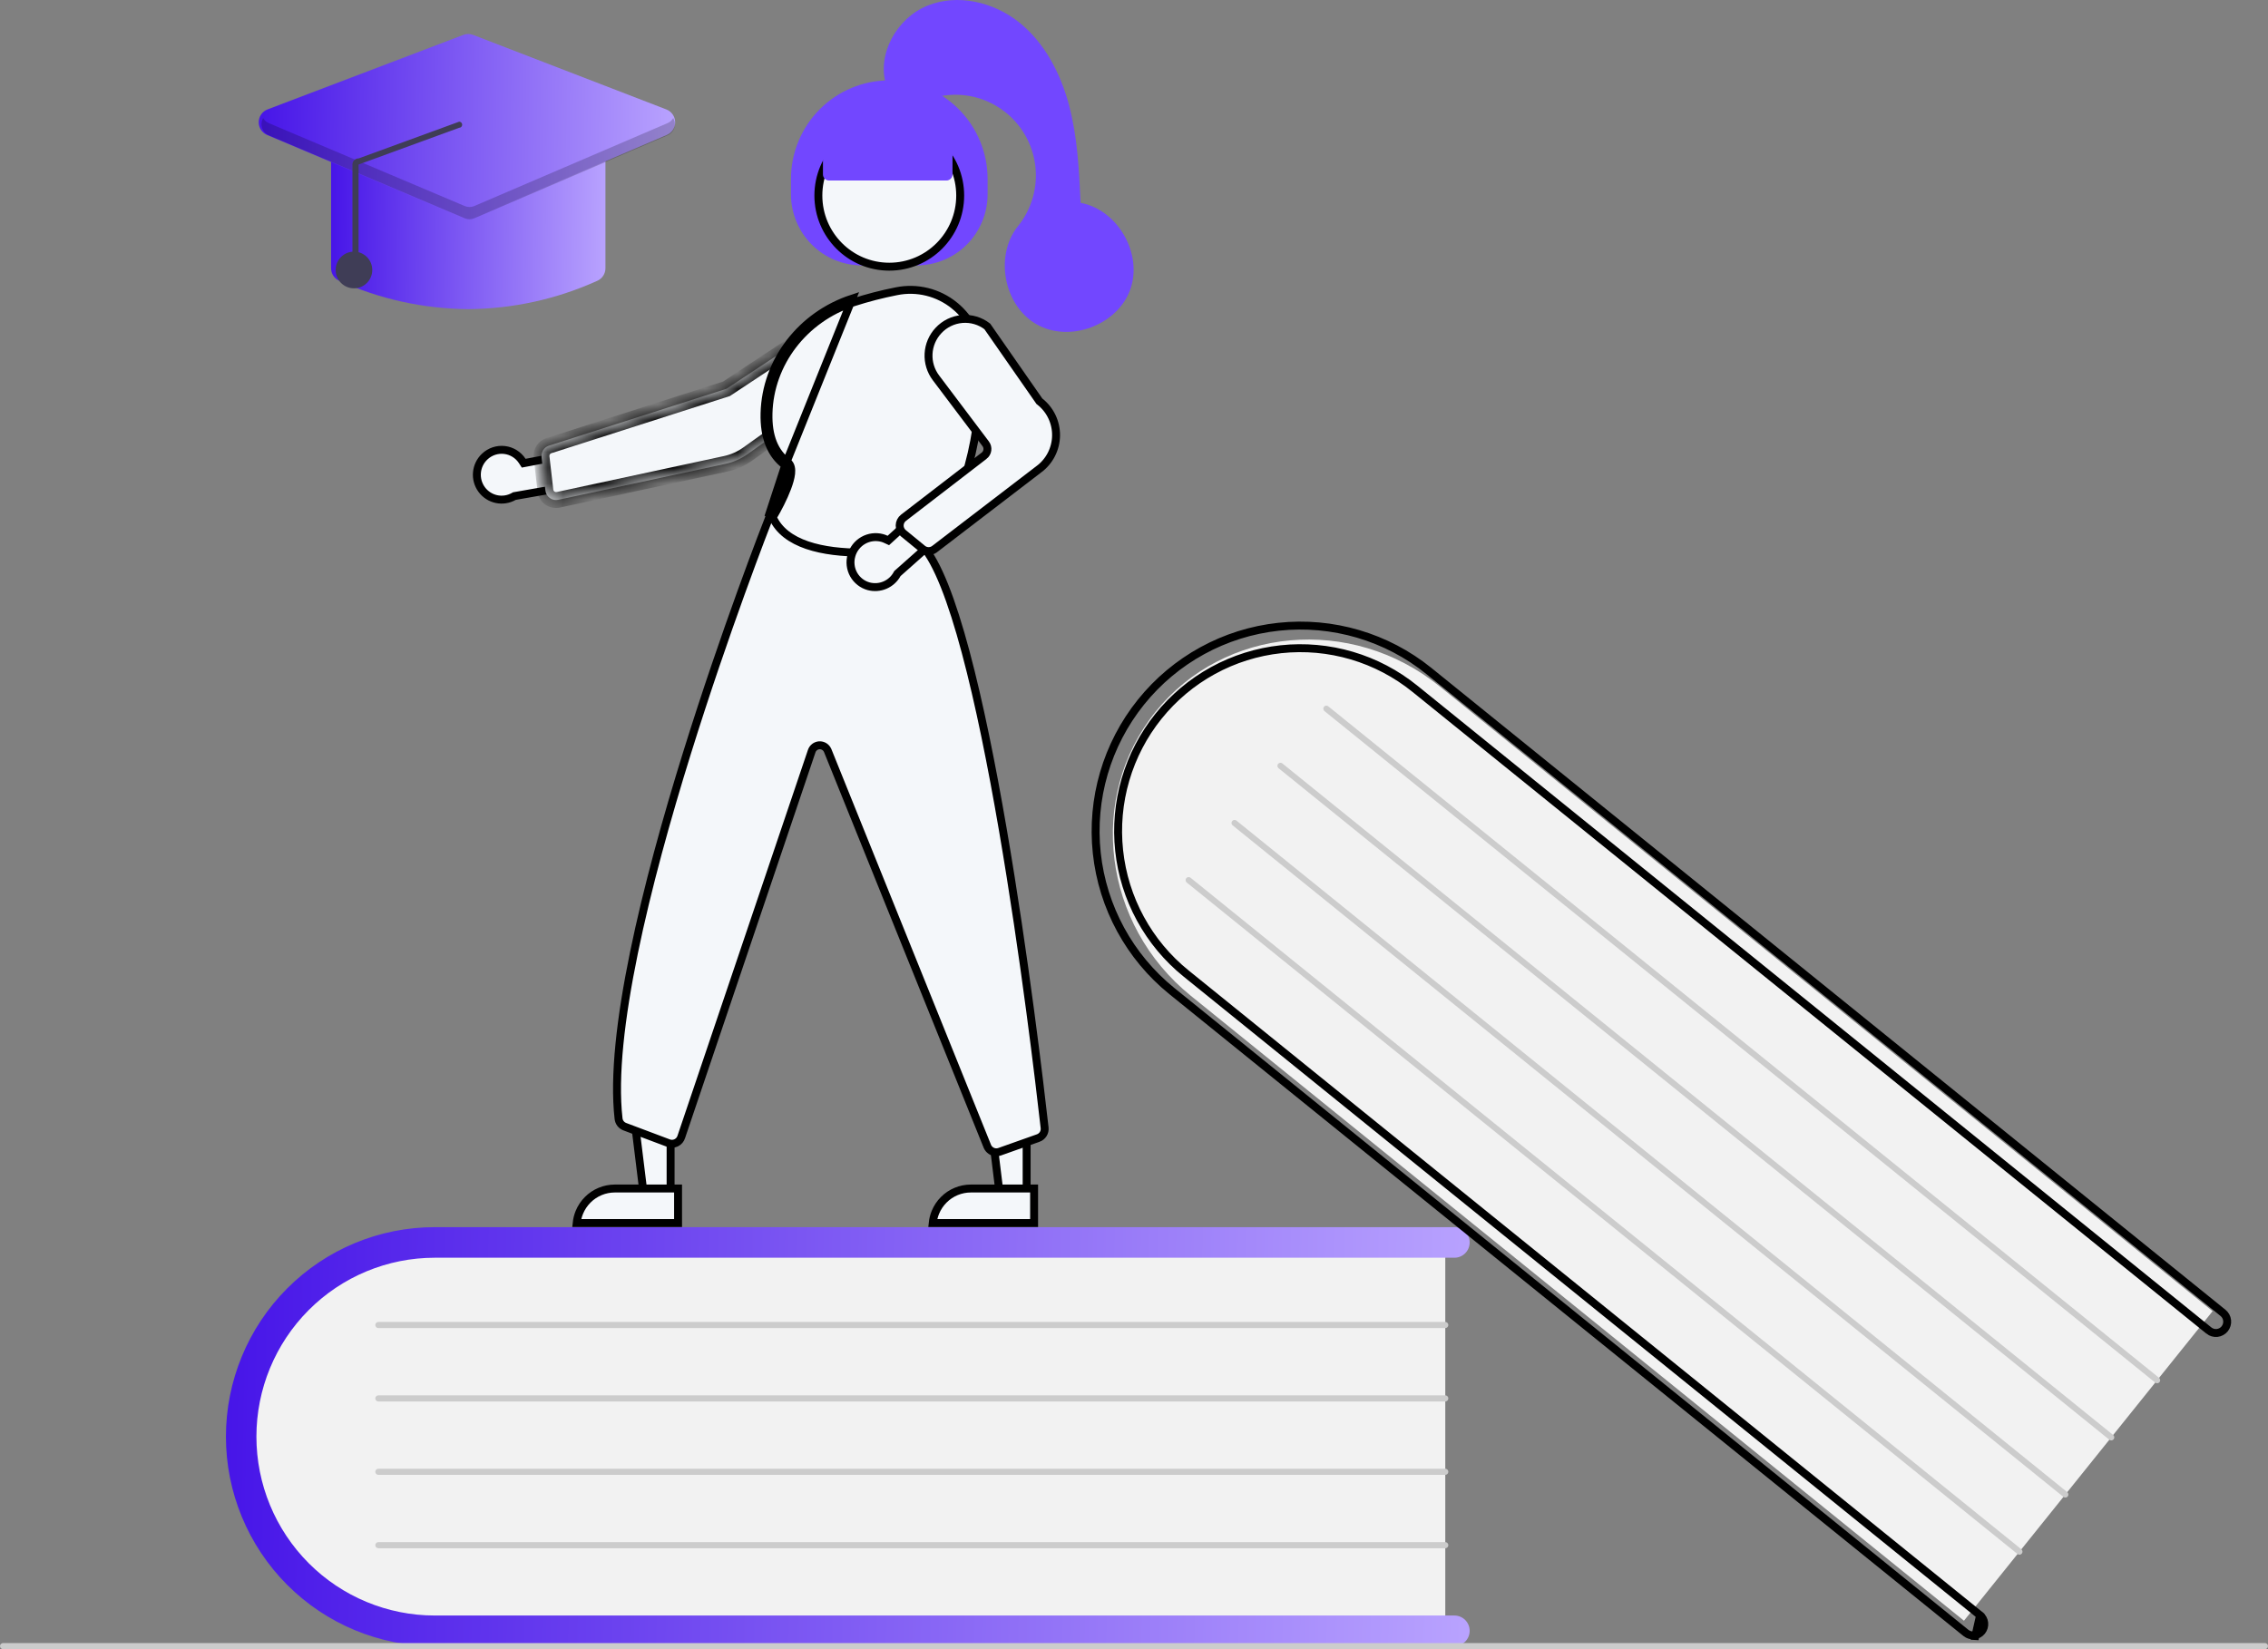 <svg width="143" height="104" viewBox="0 0 143 104" fill="none" xmlns="http://www.w3.org/2000/svg">
<rect x="0" y="0" width="143" height="104" fill="#808080" stroke="none"/>
<g id="undraw_education_f8ru 1" clip-path="url(#clip0_55_1656)">
<path id="Vector" d="M91.127 77.966V103.036H28.526C21.393 103.036 15.59 97.413 15.59 90.501C15.59 83.589 21.393 77.966 28.526 77.966H91.127Z" fill="#F2F2F2"/>
<path id="Vector_2" d="M92.664 102.843C92.664 103.098 92.563 103.344 92.383 103.524C92.203 103.705 91.958 103.807 91.703 103.807H27.411C23.919 103.807 20.57 102.415 18.101 99.938C15.632 97.46 14.245 94.1 14.245 90.597C14.245 87.093 15.632 83.733 18.101 81.256C20.57 78.778 23.919 77.387 27.411 77.387H91.703C91.958 77.387 92.203 77.488 92.383 77.669C92.563 77.85 92.664 78.095 92.664 78.351C92.664 78.607 92.563 78.852 92.383 79.033C92.203 79.214 91.958 79.315 91.703 79.315H27.411C24.429 79.315 21.569 80.504 19.46 82.62C17.352 84.735 16.167 87.605 16.167 90.597C16.167 93.589 17.352 96.458 19.46 98.574C21.569 100.69 24.429 101.878 27.411 101.878H91.703C91.958 101.878 92.203 101.98 92.383 102.161C92.563 102.342 92.664 102.587 92.664 102.843Z" fill="url(#paint0_linear_55_1656)"/>
<path id="Vector_3" d="M91.127 83.751H23.855C23.804 83.751 23.755 83.731 23.719 83.695C23.683 83.658 23.663 83.609 23.663 83.558C23.663 83.507 23.683 83.458 23.719 83.422C23.755 83.386 23.804 83.365 23.855 83.365H91.127C91.178 83.365 91.227 83.386 91.263 83.422C91.299 83.458 91.319 83.507 91.319 83.558C91.319 83.609 91.299 83.658 91.263 83.695C91.227 83.731 91.178 83.751 91.127 83.751Z" fill="#CCCCCC"/>
<path id="Vector_4" d="M91.127 88.38H23.855C23.804 88.38 23.755 88.359 23.719 88.323C23.683 88.287 23.663 88.238 23.663 88.187C23.663 88.136 23.683 88.087 23.719 88.051C23.755 88.014 23.804 87.994 23.855 87.994H91.127C91.178 87.994 91.227 88.014 91.263 88.051C91.299 88.087 91.319 88.136 91.319 88.187C91.319 88.238 91.299 88.287 91.263 88.323C91.227 88.359 91.178 88.38 91.127 88.38Z" fill="#CCCCCC"/>
<path id="Vector_5" d="M91.127 93.008H23.855C23.804 93.008 23.755 92.987 23.719 92.951C23.683 92.915 23.663 92.866 23.663 92.815C23.663 92.764 23.683 92.715 23.719 92.679C23.755 92.642 23.804 92.622 23.855 92.622H91.127C91.178 92.622 91.227 92.642 91.263 92.679C91.299 92.715 91.319 92.764 91.319 92.815C91.319 92.866 91.299 92.915 91.263 92.951C91.227 92.987 91.178 93.008 91.127 93.008Z" fill="#CCCCCC"/>
<path id="Vector_6" d="M91.127 97.636H23.855C23.804 97.636 23.755 97.615 23.719 97.579C23.683 97.543 23.663 97.494 23.663 97.443C23.663 97.392 23.683 97.343 23.719 97.306C23.755 97.27 23.804 97.25 23.855 97.25H91.127C91.178 97.25 91.227 97.27 91.263 97.306C91.299 97.343 91.319 97.392 91.319 97.443C91.319 97.494 91.299 97.543 91.263 97.579C91.227 97.615 91.178 97.636 91.127 97.636Z" fill="#CCCCCC"/>
<path id="Vector_7" d="M139.508 82.685L123.831 102.206L75.085 62.798C69.531 58.308 68.529 50.276 72.851 44.894C77.173 39.512 85.208 38.786 90.762 43.276L139.508 82.685Z" fill="#F2F2F2"/>
<path id="Vector_8" d="M124.503 103.378L124.476 103.129C124.664 103.109 124.835 103.015 124.954 102.868C125.072 102.72 125.127 102.531 125.107 102.343C125.087 102.154 124.993 101.982 124.846 101.863L124.503 103.378ZM124.503 103.378L124.476 103.129C124.289 103.149 124.101 103.094 123.955 102.976L73.891 62.502C71.224 60.346 69.519 57.214 69.153 53.797C68.787 50.379 69.788 46.955 71.938 44.279C74.087 41.602 77.208 39.892 80.614 39.525C84.019 39.157 87.431 40.162 90.098 42.318L140.162 82.792L140.162 82.792C140.234 82.851 140.295 82.923 140.34 83.005C140.385 83.088 140.413 83.178 140.423 83.272C140.433 83.365 140.425 83.46 140.398 83.55C140.372 83.64 140.328 83.724 140.27 83.797C140.211 83.87 140.139 83.931 140.057 83.975C139.975 84.02 139.885 84.049 139.792 84.059C139.699 84.069 139.605 84.06 139.516 84.034C139.426 84.007 139.343 83.963 139.27 83.905L139.27 83.904L89.207 43.431C89.207 43.431 89.207 43.431 89.207 43.431C88.031 42.48 86.681 41.771 85.233 41.344C83.784 40.917 82.266 40.78 80.764 40.942C79.263 41.104 77.808 41.56 76.483 42.286C75.158 43.012 73.988 43.993 73.041 45.173C72.094 46.352 71.388 47.707 70.963 49.161C70.537 50.614 70.402 52.137 70.564 53.643C70.725 55.149 71.181 56.608 71.905 57.937C72.629 59.267 73.607 60.44 74.783 61.389C74.783 61.389 74.783 61.389 74.783 61.389L124.846 101.863L124.503 103.378Z" stroke="black" stroke-width="0.5"/>
<path id="Vector_9" d="M135.89 87.19L83.507 44.841C83.487 44.825 83.471 44.806 83.459 44.783C83.447 44.761 83.439 44.737 83.437 44.712C83.434 44.686 83.436 44.661 83.443 44.637C83.45 44.612 83.462 44.59 83.478 44.57C83.494 44.55 83.513 44.534 83.536 44.522C83.558 44.51 83.582 44.502 83.607 44.499C83.632 44.496 83.658 44.499 83.682 44.506C83.706 44.513 83.729 44.525 83.748 44.541L136.131 86.889C136.151 86.905 136.167 86.925 136.18 86.947C136.192 86.969 136.199 86.994 136.202 87.019C136.205 87.044 136.202 87.07 136.195 87.094C136.188 87.118 136.176 87.141 136.161 87.161C136.145 87.181 136.125 87.197 136.103 87.209C136.081 87.221 136.056 87.229 136.031 87.232C136.006 87.234 135.981 87.232 135.957 87.225C135.932 87.218 135.91 87.206 135.89 87.19V87.19Z" fill="#CCCCCC"/>
<path id="Vector_10" d="M132.996 90.793L80.613 48.444C80.573 48.412 80.548 48.366 80.543 48.315C80.537 48.264 80.552 48.213 80.584 48.173C80.616 48.134 80.662 48.108 80.713 48.103C80.764 48.097 80.814 48.112 80.854 48.144L133.237 90.493C133.257 90.509 133.273 90.528 133.285 90.551C133.297 90.573 133.305 90.597 133.308 90.623C133.311 90.648 133.308 90.673 133.301 90.698C133.294 90.722 133.282 90.745 133.266 90.764C133.251 90.784 133.231 90.8 133.209 90.812C133.187 90.825 133.162 90.832 133.137 90.835C133.112 90.838 133.087 90.835 133.062 90.828C133.038 90.821 133.016 90.809 132.996 90.793Z" fill="#CCCCCC"/>
<path id="Vector_11" d="M130.102 94.398L77.719 52.049C77.679 52.017 77.654 51.97 77.648 51.919C77.643 51.869 77.658 51.818 77.69 51.778C77.722 51.738 77.768 51.713 77.819 51.707C77.869 51.702 77.92 51.717 77.96 51.749L130.343 94.098C130.363 94.114 130.379 94.133 130.391 94.155C130.403 94.177 130.411 94.202 130.413 94.227C130.416 94.252 130.414 94.278 130.407 94.302C130.4 94.326 130.388 94.349 130.372 94.369C130.356 94.388 130.337 94.405 130.314 94.417C130.292 94.429 130.268 94.437 130.243 94.439C130.218 94.442 130.192 94.44 130.168 94.433C130.144 94.426 130.121 94.414 130.102 94.398V94.398Z" fill="#CCCCCC"/>
<path id="Vector_12" d="M127.207 98.001L74.824 55.653C74.805 55.637 74.788 55.617 74.776 55.595C74.764 55.573 74.757 55.548 74.754 55.523C74.751 55.498 74.754 55.472 74.761 55.448C74.768 55.424 74.779 55.401 74.795 55.381C74.811 55.362 74.831 55.345 74.853 55.333C74.875 55.321 74.899 55.313 74.924 55.311C74.95 55.308 74.975 55.31 74.999 55.317C75.023 55.325 75.046 55.336 75.066 55.352L127.449 97.701C127.468 97.717 127.485 97.737 127.497 97.759C127.509 97.781 127.517 97.805 127.519 97.831C127.522 97.856 127.52 97.881 127.513 97.906C127.506 97.93 127.494 97.953 127.478 97.972C127.462 97.992 127.442 98.008 127.42 98.021C127.398 98.033 127.374 98.04 127.349 98.043C127.324 98.046 127.298 98.043 127.274 98.036C127.25 98.029 127.227 98.017 127.207 98.001Z" fill="#CCCCCC"/>
<path id="Vector_13" d="M142.808 104H0.192C0.141 104 0.092 103.98 0.056 103.943C0.02 103.907 0 103.858 0 103.807C0 103.756 0.02 103.707 0.056 103.671C0.092 103.635 0.141 103.614 0.192 103.614H142.808C142.859 103.614 142.908 103.635 142.944 103.671C142.98 103.707 143 103.756 143 103.807C143 103.858 142.98 103.907 142.944 103.943C142.908 103.98 142.859 104 142.808 104Z" fill="#CCCCCC"/>
<path id="Vector_14" d="M64.731 67.076L64.731 75.08L63.005 75.08L62.021 67.076L64.731 67.076Z" fill="#F4F7FA" stroke="black" stroke-width="0.5"/>
<path id="Vector_15" d="M61.214 74.95H65.201V77.127H58.808C58.832 76.894 58.89 76.665 58.98 76.448C59.101 76.154 59.279 75.886 59.504 75.661C59.728 75.435 59.995 75.257 60.288 75.135C60.582 75.013 60.896 74.95 61.214 74.95Z" fill="#F4F7FA" stroke="black" stroke-width="0.5"/>
<path id="Vector_16" d="M42.283 67.076L42.282 75.08L40.556 75.08L39.572 67.076L42.283 67.076Z" fill="#F4F7FA" stroke="black" stroke-width="0.5"/>
<path id="Vector_17" d="M38.765 74.95H42.753V77.127H36.36C36.384 76.894 36.441 76.665 36.531 76.448C36.653 76.154 36.831 75.886 37.056 75.661C37.28 75.435 37.547 75.257 37.84 75.135C38.133 75.013 38.448 74.95 38.765 74.95Z" fill="#F4F7FA" stroke="black" stroke-width="0.5"/>
<path id="Vector_18" d="M49.871 12.252V11.288C49.871 9.638 50.525 8.056 51.687 6.89C52.849 5.724 54.426 5.068 56.07 5.068H56.07C57.714 5.068 59.291 5.724 60.453 6.89C61.616 8.056 62.269 9.638 62.269 11.288V12.252C62.269 13.441 61.798 14.582 60.96 15.422C60.122 16.263 58.985 16.736 57.8 16.736H54.34C53.753 16.736 53.172 16.62 52.63 16.394C52.088 16.169 51.595 15.839 51.18 15.422C50.765 15.006 50.436 14.512 50.212 13.968C49.987 13.424 49.871 12.841 49.871 12.252Z" fill="#7247FF"/>
<path id="Vector_19" d="M60.541 12.331C60.541 14.81 58.538 16.818 56.07 16.818C53.602 16.818 51.599 14.81 51.599 12.331C51.599 9.853 53.602 7.845 56.07 7.845C58.538 7.845 60.541 9.853 60.541 12.331Z" fill="#F4F7FA" stroke="black" stroke-width="0.5"/>
<path id="Vector_20" d="M30.073 29.792C30.108 29.417 30.277 29.067 30.547 28.807L30.564 28.791C30.729 28.635 30.926 28.517 31.142 28.445C31.357 28.374 31.585 28.35 31.811 28.377C32.036 28.403 32.253 28.479 32.446 28.599C32.639 28.719 32.803 28.879 32.928 29.07L33.019 29.21L33.184 29.179L37.037 28.448L37.888 30.328L32.475 31.277L32.433 31.284L32.395 31.305C32.062 31.494 31.672 31.553 31.299 31.473C30.925 31.392 30.594 31.176 30.368 30.867C30.142 30.557 30.037 30.175 30.073 29.792Z" fill="#F4F7FA" stroke="black" stroke-width="0.5"/>
<g id="Vector_21">
<mask id="path-21-inside-1_55_1656" fill="white">
<path d="M52.389 20.051L52.443 20.131L45.806 24.517L34.609 28.105C34.461 28.153 34.333 28.251 34.249 28.382C34.164 28.514 34.128 28.671 34.145 28.826L34.39 30.937C34.401 31.03 34.431 31.12 34.478 31.201C34.526 31.283 34.59 31.353 34.666 31.407C34.742 31.462 34.829 31.501 34.921 31.52C35.012 31.539 35.107 31.539 35.199 31.519L45.737 29.253C46.247 29.143 46.73 28.93 47.154 28.627L54.609 23.305C54.88 23.111 55.095 22.85 55.235 22.547C55.375 22.245 55.435 21.912 55.409 21.579C55.381 21.246 55.268 20.926 55.08 20.651C54.892 20.375 54.636 20.154 54.337 20.007C54.037 19.861 53.705 19.796 53.373 19.817C53.041 19.839 52.72 19.947 52.442 20.131L52.389 20.051Z"/>
</mask>
<path d="M52.389 20.051L52.443 20.131L45.806 24.517L34.609 28.105C34.461 28.153 34.333 28.251 34.249 28.382C34.164 28.514 34.128 28.671 34.145 28.826L34.39 30.937C34.401 31.03 34.431 31.12 34.478 31.201C34.526 31.283 34.59 31.353 34.666 31.407C34.742 31.462 34.829 31.501 34.921 31.52C35.012 31.539 35.107 31.539 35.199 31.519L45.737 29.253C46.247 29.143 46.73 28.93 47.154 28.627L54.609 23.305C54.88 23.111 55.095 22.85 55.235 22.547C55.375 22.245 55.435 21.912 55.409 21.579C55.381 21.246 55.268 20.926 55.08 20.651C54.892 20.375 54.636 20.154 54.337 20.007C54.037 19.861 53.705 19.796 53.373 19.817C53.041 19.839 52.72 19.947 52.442 20.131L52.389 20.051Z" fill="#F4F7FA"/>
<path d="M52.389 20.051L52.807 19.776L51.972 20.325L52.389 20.051ZM52.443 20.131L52.718 20.548L53.134 20.273L52.86 19.856L52.443 20.131ZM45.806 24.517L45.959 24.994L46.025 24.973L46.082 24.934L45.806 24.517ZM34.609 28.105L34.456 27.629L34.456 27.629L34.609 28.105ZM34.145 28.826L33.649 28.883L33.649 28.883L34.145 28.826ZM34.39 30.937L33.893 30.994L33.893 30.994L34.39 30.937ZM35.199 31.519L35.304 32.008L35.304 32.008L35.199 31.519ZM45.737 29.253L45.633 28.764L45.632 28.764L45.737 29.253ZM47.154 28.627L46.864 28.22L46.863 28.22L47.154 28.627ZM54.609 23.305L54.9 23.712L54.901 23.711L54.609 23.305ZM55.409 21.579L55.907 21.54L55.907 21.538L55.409 21.579ZM52.442 20.131L52.025 20.406L52.3 20.825L52.718 20.548L52.442 20.131ZM51.972 20.326L52.025 20.406L52.86 19.856L52.807 19.776L51.972 20.326ZM52.167 19.714L45.531 24.1L46.082 24.934L52.718 20.548L52.167 19.714ZM45.654 24.041L34.456 27.629L34.761 28.581L45.959 24.994L45.654 24.041ZM34.456 27.629C34.197 27.712 33.975 27.883 33.828 28.112L34.669 28.653C34.691 28.618 34.724 28.593 34.762 28.581L34.456 27.629ZM33.828 28.112C33.681 28.34 33.618 28.613 33.649 28.883L34.642 28.769C34.638 28.728 34.647 28.687 34.669 28.653L33.828 28.112ZM33.649 28.883L33.893 30.994L34.886 30.879L34.642 28.768L33.649 28.883ZM33.893 30.994C33.912 31.157 33.964 31.314 34.047 31.455L34.909 30.948C34.897 30.927 34.889 30.904 34.886 30.879L33.893 30.994ZM34.047 31.455C34.13 31.596 34.241 31.718 34.374 31.813L34.958 31.002C34.938 30.988 34.922 30.969 34.909 30.948L34.047 31.455ZM34.374 31.813C34.507 31.909 34.658 31.976 34.818 32.009L35.023 31.03C35 31.026 34.977 31.016 34.958 31.002L34.374 31.813ZM34.818 32.009C34.978 32.043 35.144 32.042 35.304 32.008L35.094 31.03C35.071 31.035 35.046 31.035 35.023 31.03L34.818 32.009ZM35.304 32.008L45.843 29.741L45.632 28.764L35.094 31.03L35.304 32.008ZM45.842 29.741C46.419 29.618 46.965 29.377 47.445 29.033L46.863 28.22C46.494 28.484 46.076 28.669 45.633 28.764L45.842 29.741ZM47.445 29.034L54.9 23.712L54.319 22.898L46.864 28.22L47.445 29.034ZM54.901 23.711C55.241 23.466 55.513 23.138 55.689 22.758L54.782 22.337C54.678 22.561 54.518 22.755 54.318 22.898L54.901 23.711ZM55.689 22.758C55.865 22.377 55.94 21.957 55.907 21.54L54.91 21.619C54.93 21.866 54.886 22.113 54.782 22.337L55.689 22.758ZM55.907 21.538C55.873 21.119 55.73 20.716 55.493 20.369L54.667 20.933C54.806 21.137 54.89 21.373 54.91 21.62L55.907 21.538ZM55.493 20.369C55.256 20.022 54.933 19.742 54.556 19.558L54.117 20.457C54.338 20.565 54.528 20.729 54.667 20.933L55.493 20.369ZM54.556 19.558C54.178 19.374 53.76 19.291 53.341 19.319L53.406 20.317C53.651 20.3 53.896 20.349 54.117 20.457L54.556 19.558ZM53.341 19.319C52.922 19.346 52.517 19.482 52.167 19.714L52.718 20.548C52.924 20.412 53.161 20.332 53.406 20.317L53.341 19.319ZM52.86 19.856L52.807 19.776L51.972 20.325L52.025 20.406L52.86 19.856Z" fill="black" mask="url(#path-21-inside-1_55_1656)"/>
</g>
<path id="Vector_22" d="M52.186 47.329L52.186 47.329L52.183 47.323C52.139 47.222 52.066 47.137 51.972 47.079C51.878 47.021 51.769 46.993 51.659 46.999C51.549 47.006 51.444 47.045 51.357 47.114C51.272 47.181 51.209 47.272 51.176 47.376L42.959 71.686L42.959 71.686L42.957 71.692C42.932 71.773 42.891 71.848 42.837 71.912C42.782 71.976 42.715 72.028 42.64 72.065C42.565 72.102 42.483 72.124 42.399 72.128C42.315 72.132 42.232 72.119 42.153 72.089C42.153 72.089 42.153 72.089 42.153 72.089L39.397 71.052L39.397 71.052C39.291 71.013 39.197 70.944 39.127 70.855C39.057 70.765 39.014 70.657 39.001 70.544L39.001 70.543C38.696 67.876 39.132 64.167 39.972 60.079C40.81 55.998 42.046 51.563 43.326 47.453C45.709 39.799 48.239 33.288 48.618 32.322L58.188 34.446C58.637 34.954 59.093 35.8 59.546 36.931C60.007 38.084 60.455 39.508 60.886 41.12C61.749 44.344 62.539 48.301 63.226 52.297C64.601 60.289 65.56 68.42 65.864 71.117L65.864 71.118C65.88 71.257 65.849 71.397 65.775 71.515C65.701 71.633 65.589 71.723 65.458 71.769L65.457 71.769L63.025 72.632L63.025 72.632C62.96 72.655 62.891 72.667 62.822 72.667C62.703 72.667 62.585 72.632 62.485 72.566C62.385 72.501 62.306 72.408 62.258 72.299L52.186 47.329Z" fill="#F4F7FA" stroke="black" stroke-width="0.5"/>
<path id="Vector_23" d="M49.51 29.341C49.97 29.682 49.115 31.498 48.468 32.563L48.443 32.605L49.51 29.341ZM49.51 29.341C48.605 28.669 48.166 27.565 48.205 26.057C48.289 22.786 50.511 19.881 53.734 18.829L49.51 29.341ZM50.889 34.378C49.888 34.034 49.107 33.48 48.723 32.625C49.042 32.091 49.404 31.39 49.638 30.768C49.759 30.446 49.852 30.131 49.881 29.865C49.895 29.733 49.895 29.599 49.867 29.478C49.839 29.354 49.778 29.228 49.659 29.14L49.659 29.14C48.84 28.532 48.417 27.52 48.455 26.064C48.536 22.904 50.683 20.089 53.808 19.068L53.81 19.067C54.7 18.781 55.606 18.547 56.524 18.366L56.525 18.366C57.164 18.236 57.824 18.251 58.457 18.407C59.09 18.564 59.681 18.86 60.187 19.273L60.187 19.274C60.7 19.69 61.114 20.215 61.4 20.811C61.687 21.407 61.838 22.059 61.843 22.721L61.843 22.721C61.877 26.206 61.338 30.997 58.65 34.269C58.559 34.379 58.432 34.453 58.292 34.478L58.292 34.478C56.984 34.715 55.659 34.84 54.33 34.849C53.149 34.849 51.918 34.731 50.889 34.378Z" fill="#F4F7FA" stroke="black" stroke-width="0.5"/>
<path id="Vector_24" d="M53.683 35.037L53.683 35.036C53.796 34.631 54.063 34.288 54.426 34.08C54.788 33.873 55.218 33.817 55.621 33.925C55.703 33.948 55.782 33.977 55.859 34.014L56.011 34.084L56.134 33.972L59.061 31.299L60.768 32.453L56.615 36.141L56.583 36.169L56.562 36.206C56.391 36.517 56.121 36.76 55.796 36.899C55.471 37.037 55.109 37.062 54.768 36.971C54.57 36.916 54.385 36.823 54.223 36.696C54.061 36.569 53.925 36.411 53.824 36.232C53.723 36.052 53.659 35.854 53.635 35.649C53.61 35.444 53.627 35.236 53.683 35.037Z" fill="#F4F7FA" stroke="black" stroke-width="0.5"/>
<path id="Vector_25" d="M58.551 34.754H58.551C58.41 34.754 58.273 34.705 58.163 34.615L58.163 34.614L56.951 33.621C56.88 33.562 56.822 33.488 56.783 33.403C56.743 33.319 56.724 33.226 56.725 33.133C56.727 33.039 56.749 32.948 56.791 32.864C56.833 32.781 56.893 32.709 56.966 32.652L56.966 32.652L62.048 28.741L62.049 28.741C62.161 28.654 62.235 28.526 62.254 28.386C62.273 28.245 62.236 28.102 62.151 27.989L62.15 27.988L59.013 23.827L59.013 23.827C58.684 23.392 58.519 22.855 58.547 22.309C58.575 21.764 58.795 21.246 59.167 20.848L59.168 20.847C59.559 20.423 60.096 20.162 60.67 20.116C61.236 20.07 61.799 20.237 62.25 20.584L65.513 25.271L65.534 25.302L65.563 25.325C65.887 25.58 66.148 25.906 66.325 26.279C66.503 26.652 66.592 27.061 66.586 27.474C66.58 27.887 66.478 28.293 66.29 28.661C66.102 29.028 65.831 29.347 65.5 29.592L65.5 29.592L65.496 29.594L58.916 34.634C58.81 34.712 58.682 34.754 58.551 34.754Z" fill="#F4F7FA" stroke="black" stroke-width="0.5"/>
<path id="Vector_26" d="M51.888 10.998V8.648L56.07 6.816L60.057 8.648V10.998C60.057 11.101 60.017 11.199 59.944 11.271C59.872 11.344 59.775 11.384 59.673 11.384H52.273C52.171 11.384 52.073 11.344 52.001 11.271C51.929 11.199 51.888 11.101 51.888 10.998Z" fill="#7247FF"/>
<path id="Vector_27" d="M55.878 5.38C55.263 3.406 56.554 1.143 58.463 0.362C60.372 -0.42 62.656 0.126 64.267 1.418C65.877 2.709 66.877 4.643 67.406 6.642C67.936 8.641 68.036 10.726 68.134 12.792C70.479 13.224 72.075 16.015 71.262 18.265C70.45 20.514 67.443 21.632 65.366 20.456C63.289 19.28 62.688 16.12 64.186 14.259C64.896 13.379 65.292 12.286 65.312 11.154C65.333 10.022 64.976 8.916 64.299 8.01C63.622 7.105 62.663 6.451 61.574 6.154C60.486 5.857 59.329 5.933 58.288 6.37C57.132 6.855 55.682 5.595 55.878 5.38Z" fill="#7247FF"/>
<path id="Vector_28" d="M29.525 19.494C26.717 19.475 23.944 18.866 21.386 17.705C21.233 17.637 21.104 17.526 21.014 17.385C20.923 17.245 20.875 17.081 20.876 16.913V9.89C20.876 9.66 20.967 9.44 21.13 9.277C21.292 9.114 21.512 9.023 21.741 9.022H37.309C37.539 9.023 37.759 9.114 37.921 9.277C38.083 9.44 38.174 9.66 38.174 9.89V16.913C38.175 17.081 38.127 17.245 38.037 17.385C37.946 17.526 37.817 17.637 37.665 17.705C35.106 18.866 32.333 19.475 29.525 19.494Z" fill="url(#paint1_linear_55_1656)"/>
<path id="Vector_29" d="M29.523 13.804C29.408 13.804 29.294 13.781 29.187 13.736L16.841 8.51C16.682 8.443 16.547 8.329 16.453 8.184C16.358 8.039 16.31 7.868 16.313 7.695C16.316 7.522 16.371 7.353 16.47 7.211C16.57 7.07 16.709 6.961 16.871 6.899L29.217 2.2C29.416 2.124 29.635 2.125 29.834 2.202L42.014 6.901C42.175 6.963 42.313 7.071 42.412 7.213C42.511 7.354 42.565 7.522 42.569 7.695C42.572 7.867 42.524 8.037 42.43 8.182C42.337 8.327 42.202 8.441 42.044 8.509L29.863 13.735C29.756 13.781 29.64 13.804 29.523 13.804Z" fill="url(#paint2_linear_55_1656)"/>
<path id="Vector_30" d="M22.318 18.182C22.955 18.182 23.471 17.664 23.471 17.025C23.471 16.386 22.955 15.868 22.318 15.868C21.681 15.868 21.164 16.386 21.164 17.025C21.164 17.664 21.681 18.182 22.318 18.182Z" fill="#3F3D56"/>
<path id="Vector_31" opacity="0.2" d="M42.086 7.767L29.905 12.993C29.81 13.034 29.708 13.055 29.605 13.055C29.502 13.055 29.399 13.035 29.304 12.995L16.959 7.769C16.804 7.704 16.674 7.59 16.591 7.444C16.537 7.539 16.503 7.644 16.492 7.753C16.481 7.862 16.494 7.972 16.528 8.075C16.563 8.179 16.619 8.274 16.694 8.354C16.768 8.434 16.858 8.498 16.959 8.54L29.304 13.766C29.399 13.806 29.502 13.827 29.605 13.826C29.708 13.826 29.81 13.805 29.905 13.764L42.086 8.538C42.186 8.496 42.276 8.432 42.349 8.352C42.423 8.272 42.479 8.177 42.513 8.074C42.548 7.97 42.56 7.861 42.549 7.752C42.538 7.644 42.504 7.539 42.45 7.444C42.367 7.589 42.239 7.703 42.086 7.767Z" fill="black"/>
<path id="Vector_32" d="M22.415 17.021C22.466 17.021 22.515 17.001 22.55 16.965C22.587 16.929 22.607 16.88 22.607 16.829V10.376L28.946 8.059C28.997 8.059 29.046 8.04 29.083 8.004C29.119 7.968 29.14 7.92 29.141 7.869C29.142 7.817 29.122 7.768 29.087 7.731C29.051 7.695 29.003 7.674 28.952 7.673L22.613 9.99C22.561 9.989 22.511 9.998 22.463 10.017C22.416 10.036 22.373 10.065 22.337 10.101C22.301 10.137 22.272 10.179 22.252 10.227C22.232 10.274 22.222 10.325 22.222 10.376V16.829C22.222 16.88 22.243 16.929 22.279 16.965C22.315 17.001 22.364 17.021 22.415 17.021Z" fill="#3F3D56"/>
</g>
<defs>
<linearGradient id="paint0_linear_55_1656" x1="13.822" y1="78.681" x2="95.524" y2="80.382" gradientUnits="userSpaceOnUse">
<stop stop-color="#4614E8"/>
<stop offset="1" stop-color="#BCA7FF"/>
</linearGradient>
<linearGradient id="paint1_linear_55_1656" x1="20.783" y1="9.536" x2="38.811" y2="9.744" gradientUnits="userSpaceOnUse">
<stop stop-color="#4614E8"/>
<stop offset="1" stop-color="#BCA7FF"/>
</linearGradient>
<linearGradient id="paint2_linear_55_1656" x1="16.171" y1="2.715" x2="43.531" y2="3.147" gradientUnits="userSpaceOnUse">
<stop stop-color="#4614E8"/>
<stop offset="1" stop-color="#BCA7FF"/>
</linearGradient>
<clipPath id="clip0_55_1656">
<rect width="143" height="104" fill="white"/>
</clipPath>
</defs>
</svg>
